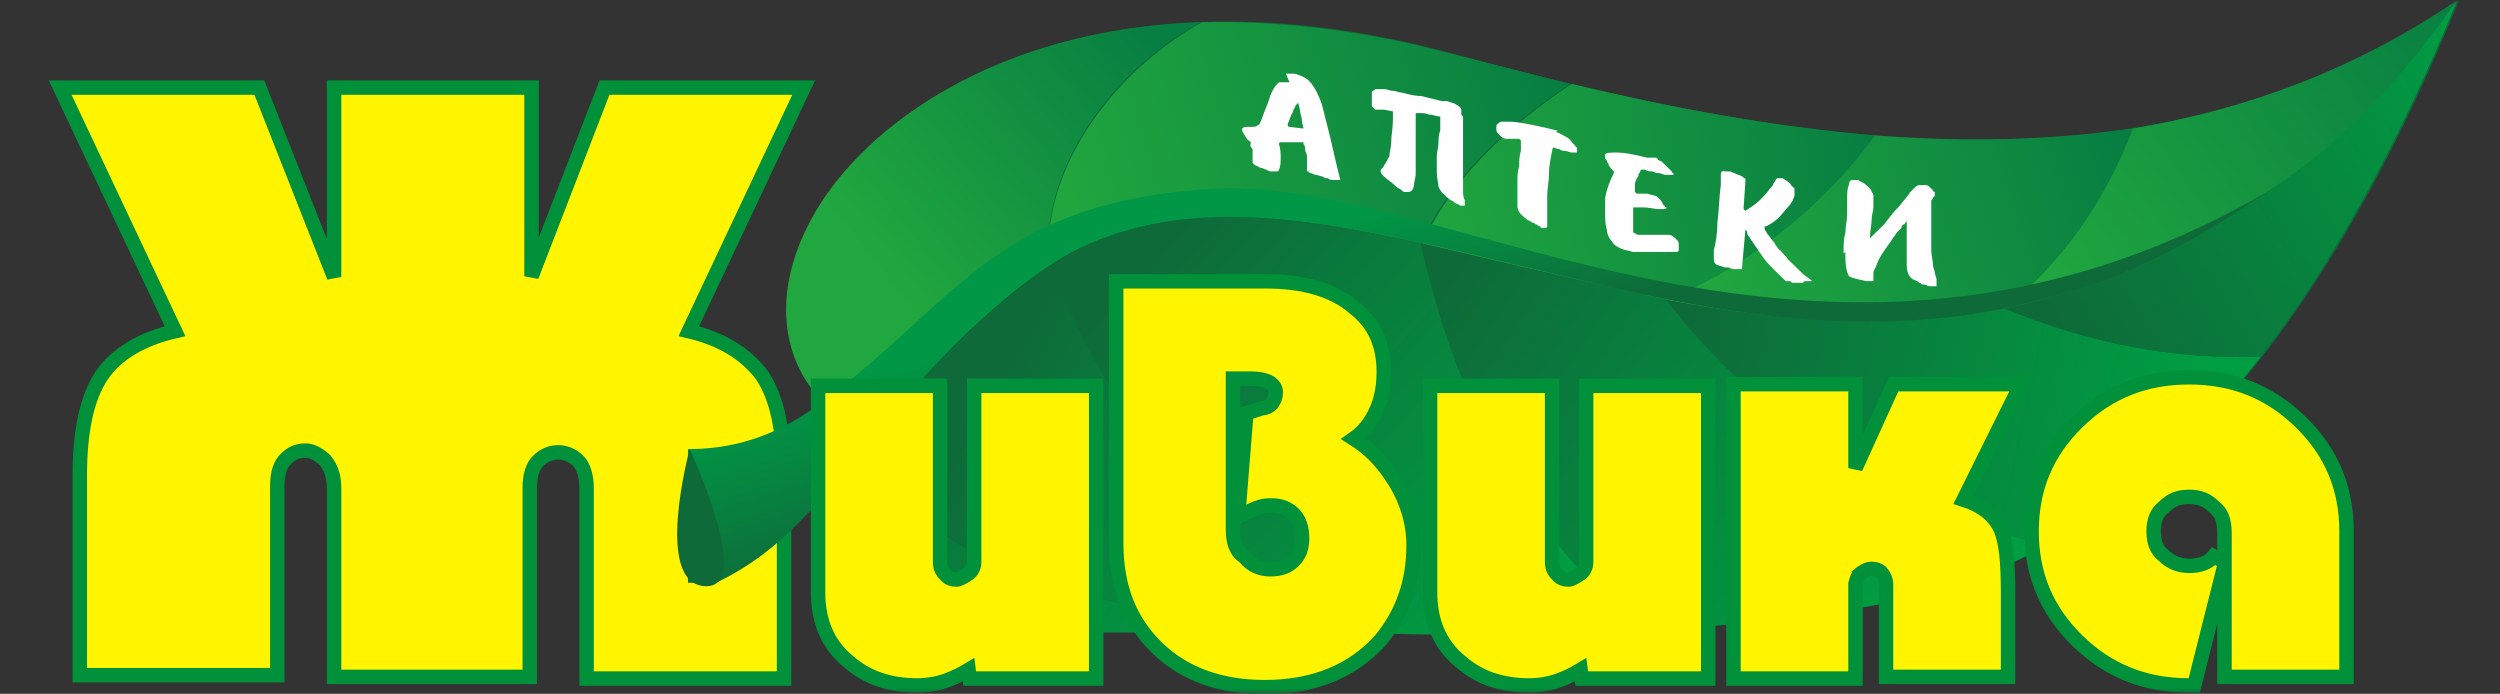 <svg width="227" height="63" viewBox="0 0 227 63" fill="none" xmlns="http://www.w3.org/2000/svg">
<rect x="0" y="0" width="227" height="63" fill="#333333" stroke="none"/>
<g clip-path="url(#clip0_69_126)">
<mask id="mask0_69_126" style="mask-type:luminance" maskUnits="userSpaceOnUse" x="4" y="0" width="220" height="63">
<path d="M224 0H4V63H224V0Z" fill="white"/>
</mask>
<g mask="url(#mask0_69_126)">
<path d="M55.301 7.954H54.887L54.737 8.341L48.262 25.087V8.56V7.954H47.658H30.939H30.334V8.56V25.148L23.699 8.337L23.547 7.954H23.137H6.417H5.463L5.871 8.819L15.893 30.069C12.836 30.774 10.551 32.164 9.262 34.054C7.885 36.074 7.246 39.18 7.246 43.112V60.699V61.305H7.851H24.57H25.174V60.699V44.202C25.174 42.885 25.473 42.141 25.947 41.678C26.485 41.152 26.976 40.916 27.754 40.916C28.317 40.916 28.959 41.253 29.537 41.81C30.058 42.458 30.334 43.243 30.334 44.357V60.855V61.46H30.939H47.499H48.103V60.855V44.357C48.103 43.041 48.402 42.297 48.876 41.834C49.402 41.319 50.047 41.072 50.683 41.072C51.319 41.072 51.964 41.319 52.49 41.834C52.959 42.291 53.263 43.184 53.263 44.357V61.01V61.616H53.868H70.587H71.191V61.01V43.268C71.191 39.183 70.553 36.075 69.175 34.054L69.165 34.04L69.155 34.027C67.732 32.172 65.597 30.778 62.544 30.069L72.566 8.819L72.974 7.954H72.02H55.301Z" fill="#FFF500" stroke="#00913A" stroke-width="1.312"/>
<path d="M122.495 24.124H78.548V57.431H122.495V24.124Z" fill="url(#paint0_linear_69_126)"/>
<path d="M77.593 37.976C73.931 37.198 68.039 29.727 74.249 19.143C80.459 8.56 100.044 -3.735 131.73 4.825C163.417 13.385 195.581 18.832 223.288 0C208.161 37.198 190.168 51.049 171.22 54.785C152.112 58.52 123.132 58.053 111.19 56.341C99.089 54.629 82.211 51.828 77.593 37.976Z" fill="#0E6A39"/>
<path d="M121.54 56.652V57.275C117.4 56.964 113.738 56.808 111.031 56.341C100.204 54.785 85.077 52.294 79.026 41.244C79.026 41.089 78.867 40.777 78.708 40.466C78.867 40.155 79.186 39.999 79.345 39.688C85.714 31.906 90.968 26.925 95.268 24.124C101.478 39.065 110.554 49.493 121.54 56.652Z" fill="url(#paint1_linear_69_126)"/>
<path d="M95.267 24.125C93.038 25.525 90.65 27.549 87.943 30.039C85.236 32.529 82.37 35.797 79.185 39.688C79.026 40 78.707 40.155 78.548 40.467C78.071 39.533 77.593 38.288 77.434 37.976C73.771 37.198 67.88 29.727 74.09 19.144C78.707 11.362 90.49 2.646 108.961 2.024C100.522 6.693 94.312 15.876 95.267 24.125Z" fill="url(#paint2_linear_69_126)"/>
<path d="M142.559 7.627C136.668 11.518 131.572 16.343 129.024 22.101C116.923 19.455 108.006 18.21 98.93 22.101C97.815 22.568 96.541 23.191 95.268 24.124C94.471 15.876 100.522 6.849 109.121 2.024C115.808 1.868 123.292 2.646 131.572 4.825C135.234 5.759 138.897 6.693 142.559 7.627Z" fill="url(#paint3_linear_69_126)"/>
<path d="M170.265 12.295V27.237H151.316C150.2 27.081 149.086 26.77 147.972 26.459C140.807 24.902 134.597 23.346 129.184 22.101C131.73 16.342 136.825 11.517 142.718 7.626C151.794 9.805 161.029 11.517 170.265 12.295Z" fill="url(#paint4_linear_69_126)"/>
<path d="M193.671 11.673C190.963 18.677 187.142 23.813 182.048 28.015C172.654 29.883 162.781 29.416 151.316 27.237C157.686 24.746 165.01 19.455 170.265 12.295C178.226 12.918 186.028 12.762 193.671 11.673Z" fill="url(#paint5_linear_69_126)"/>
<path d="M223.128 0C218.51 6.537 212.619 13.696 205.295 17.743C197.493 23.035 190.009 26.303 182.048 28.015C187.142 23.813 190.963 18.677 193.671 11.673C203.861 9.961 213.733 6.381 223.128 0Z" fill="url(#paint6_linear_69_126)"/>
<path d="M149.406 57.275C140.011 57.741 130.298 57.741 122.655 57.43C111.19 50.271 101.796 39.687 95.267 24.123C96.541 23.345 97.815 22.723 98.93 22.1C108.006 18.365 117.082 19.454 129.024 22.1C132.209 36.108 138.099 48.247 149.406 57.275Z" fill="url(#paint7_linear_69_126)"/>
<path d="M185.869 49.493C181.092 52.139 175.997 53.851 171.061 54.785C164.692 56.03 157.049 56.808 149.406 57.275C138.099 48.248 132.208 36.108 129.024 22.256C134.597 23.346 140.807 24.902 147.972 26.459C149.086 26.77 150.202 26.926 151.316 27.237C159.755 38.131 172.334 46.225 185.869 49.493Z" fill="url(#paint8_linear_69_126)"/>
<path d="M205.295 32.373C199.085 40.31 192.557 45.758 185.869 49.493C172.334 46.225 159.755 38.287 151.316 27.237C162.621 29.416 172.654 29.883 182.048 28.015C189.531 31.128 197.333 32.684 205.295 32.373Z" fill="url(#paint9_linear_69_126)"/>
<path d="M223.128 0C217.556 13.696 211.504 24.279 205.295 32.373C197.333 32.684 189.69 31.128 182.048 28.015C190.009 26.459 197.493 23.19 205.135 17.898C214.211 12.14 219.148 5.447 223.128 0Z" fill="url(#paint10_linear_69_126)"/>
<path d="M205.295 17.742C186.506 30.816 168.673 31.127 147.972 26.458C127.113 21.789 112.145 16.497 98.929 22.1C93.834 24.279 87.465 29.571 79.185 39.688C74.567 45.29 71.224 49.96 65.014 52.917H62.466V40.777C68.517 40.777 72.498 38.287 76 35.485C87.306 26.614 91.127 18.209 110.394 17.12C131.412 16.03 165.487 40.466 205.295 17.742Z" fill="url(#paint11_linear_69_126)"/>
<path d="M62.625 40.777C62.625 40.777 68.517 53.384 64.058 53.228C59.282 53.073 62.625 40.777 62.625 40.777Z" fill="#0E6A39"/>
<path d="M167.398 22.878C167.398 22.256 167.398 21.633 167.558 21.166C167.558 20.544 167.717 20.077 167.717 19.454C167.717 19.299 167.717 19.299 167.717 19.143C167.717 18.987 167.717 18.987 167.717 18.832C167.717 18.676 167.717 18.521 167.717 18.521C167.717 18.365 167.717 18.209 167.717 18.209C167.717 17.587 167.717 17.12 167.876 16.808C167.876 16.497 168.035 16.341 168.195 16.341H168.353C168.353 16.341 168.513 16.341 168.673 16.341C168.832 16.341 168.832 16.497 168.991 16.497C169.309 16.653 169.467 16.808 169.627 16.964C169.787 17.12 169.947 17.275 169.947 17.431C169.947 17.431 170.105 17.587 170.105 17.742C170.105 17.898 170.105 17.898 170.105 18.054C170.105 18.209 170.105 18.209 170.105 18.365C170.105 18.521 170.105 18.676 170.105 18.832C170.105 19.143 169.947 19.454 169.947 19.921C169.947 20.388 169.787 21.011 169.787 21.633C169.947 21.478 170.105 21.322 170.265 21.166C170.423 21.011 170.583 20.855 170.742 20.699C170.742 20.699 170.742 20.699 170.901 20.544C170.901 20.544 170.901 20.544 171.061 20.388C171.539 19.766 172.016 19.143 172.494 18.676C172.97 18.054 173.29 17.742 173.45 17.431C173.608 17.275 173.768 17.12 173.928 16.964C174.086 16.808 174.245 16.808 174.404 16.808H174.564C174.723 16.808 174.723 16.808 174.882 16.808C175.042 16.808 175.201 16.964 175.201 16.964C175.201 16.964 175.201 16.964 175.359 17.12C175.359 17.12 175.359 17.12 175.519 17.275C175.519 17.275 175.519 17.431 175.679 17.431V17.587C175.679 17.742 175.679 17.898 175.519 17.898C175.519 18.054 175.359 18.209 175.359 18.209C175.359 18.365 175.359 18.521 175.359 18.676C175.359 18.832 175.359 18.987 175.359 19.143V19.299V19.454V21.166C175.359 21.789 175.359 22.256 175.359 22.723C175.359 23.19 175.519 23.657 175.519 24.123C175.519 24.279 175.679 24.59 175.679 24.746C175.679 24.902 175.838 25.213 175.838 25.369C175.838 25.524 175.838 25.524 175.838 25.68C175.838 25.835 175.838 25.835 175.838 25.835V25.991H175.679H175.519C175.359 25.991 175.359 25.991 175.201 25.991C175.042 25.991 174.882 25.835 174.723 25.835C174.564 25.835 174.404 25.835 174.404 25.68C174.245 25.68 174.245 25.68 174.086 25.524C173.608 25.369 173.45 25.213 173.29 24.902C173.13 24.59 173.13 24.279 173.13 23.657C173.13 23.501 173.13 23.345 173.13 23.19C173.13 23.034 173.13 22.878 173.13 22.723C173.13 22.567 173.13 22.567 173.13 22.411C173.13 22.256 173.13 22.256 173.13 22.1C173.13 22.1 173.13 22.1 173.13 21.945C173.13 21.945 173.13 21.945 173.13 21.789C173.13 21.789 173.13 21.789 173.13 21.633C173.13 21.478 173.13 21.166 173.13 21.011C173.13 20.855 173.13 20.544 173.13 20.388V20.233V20.077C172.97 20.233 172.97 20.388 172.812 20.388C172.654 20.544 172.654 20.544 172.654 20.699C172.654 20.699 172.654 20.699 172.494 20.855C172.494 20.855 172.494 20.855 172.335 21.011C172.176 21.166 172.016 21.478 171.856 21.633C171.698 21.945 171.539 22.1 171.22 22.567C170.901 23.034 170.583 23.501 170.423 23.968C170.265 24.435 170.105 24.59 170.105 24.746V24.902V25.057V25.213V25.369C170.105 25.369 170.105 25.369 170.105 25.524C170.105 25.524 170.105 25.524 169.947 25.524H169.787H169.627H169.467C168.673 25.369 168.035 25.213 167.876 25.057C167.717 24.746 167.558 24.279 167.558 23.19C167.558 23.19 167.558 23.19 167.558 23.034C167.558 23.034 167.558 23.034 167.558 22.878C167.398 23.034 167.398 23.034 167.398 22.878ZM160.233 20.855C160.392 21.011 160.392 21.166 160.552 21.322C160.712 21.478 160.869 21.789 161.029 21.945C161.189 22.1 161.189 22.256 161.347 22.411C161.507 22.567 161.507 22.723 161.667 22.723C161.826 23.034 162.143 23.19 162.303 23.501C162.621 23.812 162.781 23.968 163.099 24.279C163.258 24.435 163.577 24.746 163.736 24.902C163.895 25.057 164.215 25.213 164.373 25.369L164.532 25.524H164.373H164.215H164.055C163.895 25.524 163.736 25.524 163.736 25.68C163.577 25.68 163.417 25.68 163.258 25.68H163.099C162.941 25.68 162.941 25.68 162.781 25.68C162.621 25.68 162.621 25.524 162.463 25.524C162.463 25.524 162.463 25.524 162.303 25.524H162.143C161.985 25.369 161.826 25.213 161.667 25.057C161.507 24.902 161.347 24.746 161.189 24.59C160.869 24.279 160.392 23.812 160.074 23.345C159.755 22.878 159.438 22.411 159.118 21.945C158.96 21.789 158.96 21.633 158.8 21.478C158.64 21.322 158.64 21.166 158.64 21.011C158.64 21.011 158.64 21.011 158.481 20.855L158.164 24.435C158.164 24.435 158.164 24.435 158.004 24.435H157.844H157.686C157.686 24.435 157.526 24.435 157.366 24.435C157.208 24.435 157.049 24.279 156.889 24.279H156.73H156.571C156.252 24.123 155.935 24.123 155.775 23.968C155.615 23.812 155.615 23.657 155.615 23.345V23.19V23.034V22.878V22.723C155.775 22.1 155.935 21.322 155.935 20.233C156.092 19.143 156.092 17.898 156.252 16.808C156.252 16.653 156.252 16.497 156.252 16.341C156.252 16.186 156.252 16.03 156.252 15.875C156.252 15.719 156.252 15.563 156.412 15.563C156.412 15.563 156.571 15.408 156.571 15.563H156.73H156.889H157.049C157.208 15.563 157.366 15.719 157.526 15.719C157.686 15.875 158.004 15.875 158.164 16.03C158.323 16.03 158.323 16.186 158.323 16.186H158.481V16.341V16.497L158.323 18.832V18.987C158.323 18.987 158.323 18.987 158.481 19.143C158.96 18.832 159.438 18.521 159.755 18.209C160.074 17.898 160.392 17.587 160.712 17.12C160.869 16.964 161.029 16.808 161.029 16.653C161.189 16.497 161.189 16.341 161.347 16.186C161.347 16.186 161.347 16.186 161.507 16.186H161.667H161.826C161.985 16.186 161.985 16.341 162.143 16.341C162.303 16.497 162.621 16.653 162.621 16.808C162.781 16.964 162.781 16.964 162.941 17.12V17.275V17.431V17.587V17.742C162.941 17.898 162.781 18.054 162.781 18.209C162.621 18.365 162.621 18.521 162.463 18.676C162.143 18.987 161.826 19.454 161.507 19.766C161.189 20.077 160.712 20.388 160.392 20.544C160.392 20.544 160.392 20.544 160.233 20.544C160.233 20.699 160.233 20.699 160.233 20.855C160.233 20.699 160.233 20.699 160.233 20.855ZM151.158 15.875L150.68 15.719C150.52 15.719 150.36 15.719 150.042 15.563C149.884 15.563 149.565 15.563 149.406 15.408C149.246 15.408 149.087 15.408 149.087 15.408C149.087 15.408 148.928 15.408 148.928 15.563C148.928 15.719 148.769 15.719 148.769 15.875C148.769 16.03 148.769 16.03 148.609 16.186C148.609 16.341 148.451 16.497 148.451 16.653C148.451 16.808 148.451 16.964 148.451 17.275V17.431C148.451 17.431 148.451 17.431 148.609 17.587C148.769 17.587 148.928 17.587 149.087 17.587C149.246 17.587 149.406 17.587 149.406 17.587H149.565C150.042 17.742 150.36 17.742 150.52 17.898C150.68 18.054 150.839 18.209 150.998 18.521C150.998 18.521 150.998 18.676 151.158 18.676C151.158 18.676 151.158 18.832 151.316 18.832C151.316 18.987 151.158 18.987 150.68 18.987C150.202 18.987 149.724 18.832 149.246 18.832C149.087 18.832 149.087 18.832 148.928 18.832C148.769 18.832 148.769 18.832 148.609 18.832H148.451C148.451 18.832 148.451 18.832 148.291 18.832C148.291 18.987 148.291 19.143 148.291 19.454C148.291 19.766 148.291 20.077 148.291 20.388V21.011C148.291 21.011 148.291 21.166 148.451 21.166C148.451 21.166 148.609 21.322 148.769 21.322C148.928 21.322 149.246 21.322 149.565 21.322C149.884 21.322 150.36 21.322 150.839 21.322C150.998 21.322 150.998 21.322 151.158 21.322C151.316 21.322 151.316 21.322 151.316 21.322H151.475C151.794 21.322 151.954 21.478 152.112 21.633C152.272 21.789 152.431 21.945 152.431 22.1C152.431 22.1 152.431 22.1 152.431 22.256C152.431 22.256 152.431 22.256 152.431 22.411C152.431 22.567 152.431 22.567 152.431 22.723C152.431 22.878 152.272 22.878 152.112 22.878C151.954 22.878 151.794 22.878 151.634 22.878C151.475 22.878 151.316 22.878 150.998 22.878C150.68 22.878 150.36 22.878 150.042 22.878C149.724 22.878 149.406 22.878 149.087 22.878C148.928 22.878 148.928 22.878 148.769 22.878C148.609 22.878 148.609 22.878 148.451 22.878H148.291C147.813 22.723 147.495 22.723 147.177 22.567C146.857 22.411 146.539 22.256 146.381 21.945C146.221 21.789 145.903 21.322 145.903 20.855C145.743 20.388 145.743 19.766 145.743 19.143C145.743 18.987 145.743 18.832 145.743 18.676C145.743 18.521 145.743 18.365 145.743 18.209C145.743 17.742 145.903 17.275 146.062 16.808C146.221 16.341 146.381 16.03 146.539 15.719C146.539 15.719 146.539 15.719 146.539 15.563L146.381 15.408L146.221 15.252C146.221 15.097 146.062 15.097 146.062 14.941C146.062 14.785 145.903 14.785 145.903 14.63C145.903 14.474 145.743 14.474 145.743 14.318C145.743 14.163 145.743 14.163 145.743 14.007C145.903 13.851 146.221 13.851 146.857 13.851C147.495 13.851 148.291 14.007 149.565 14.318H149.724C149.884 14.318 150.042 14.318 150.042 14.318C150.202 14.318 150.202 14.318 150.36 14.318C150.36 14.318 150.52 14.318 150.52 14.474C150.52 14.474 150.68 14.63 150.839 14.63C150.998 14.785 151.158 14.941 151.316 15.097C151.475 15.252 151.634 15.408 151.794 15.563C151.794 15.719 151.954 15.719 151.954 15.719V15.875C151.475 15.875 151.475 15.875 151.158 15.875ZM141.285 11.984C141.762 12.139 141.922 12.295 142.24 12.451C142.559 12.606 142.719 12.918 142.876 13.073L143.036 13.229C143.036 13.229 143.036 13.384 143.196 13.384V13.54C143.196 13.54 143.196 13.54 143.196 13.696C143.196 13.851 143.196 13.851 143.036 13.851C142.876 13.851 142.876 13.851 142.719 13.851C142.559 13.851 142.24 13.696 142.081 13.696C141.922 13.696 141.762 13.696 141.603 13.54C141.285 13.54 141.125 13.384 141.125 13.384C141.125 13.384 140.967 13.384 140.967 13.54C140.807 14.318 140.647 15.097 140.647 15.719C140.647 16.497 140.488 17.12 140.488 17.742C140.488 18.054 140.488 18.365 140.488 18.676C140.488 18.987 140.488 19.299 140.488 19.454C140.488 19.61 140.488 19.766 140.488 19.921C140.488 20.077 140.488 20.233 140.488 20.233C140.488 20.388 140.488 20.544 140.488 20.544C140.488 20.699 140.331 20.699 140.171 20.699H140.011C140.011 20.699 139.851 20.699 139.851 20.544C139.851 20.544 139.693 20.544 139.533 20.388C139.373 20.388 139.373 20.233 139.215 20.233C139.056 20.233 139.056 20.077 138.897 20.077C138.578 19.921 138.259 19.61 138.099 19.454C137.942 19.299 137.782 18.987 137.782 18.676V18.521V18.365C137.782 18.054 137.782 17.742 137.782 17.431C137.782 17.12 137.782 16.808 137.782 16.497C137.782 16.03 137.782 15.563 137.942 15.097C137.942 14.63 137.942 14.163 138.099 13.696C138.099 13.54 138.099 13.384 138.099 13.384C138.099 13.229 138.099 13.229 138.099 13.073C138.099 12.918 138.099 12.918 138.099 12.762L137.942 12.606C137.942 12.606 137.782 12.606 137.622 12.606C137.464 12.606 137.464 12.606 137.304 12.606H137.144H136.985H136.826C136.508 12.606 136.348 12.451 136.19 12.295C136.03 12.139 135.87 11.984 135.87 11.828C135.87 11.672 135.87 11.672 135.87 11.672V11.517C135.87 11.361 135.87 11.361 136.03 11.206C136.03 11.206 136.19 11.05 136.348 11.05C136.348 11.05 136.508 11.05 136.668 11.05C136.826 11.05 136.826 11.05 136.985 11.05C137.782 11.05 138.419 11.206 139.215 11.361C140.011 11.517 140.647 11.672 141.285 11.828H141.445L141.285 11.984ZM125.681 9.96C125.521 9.96 125.521 9.96 125.521 9.96H125.362H125.203H125.044H124.884L124.725 9.805L124.566 9.649C124.566 9.493 124.566 9.493 124.566 9.338C124.566 9.338 124.566 9.338 124.566 9.182V9.027V8.871V8.715C124.566 8.715 124.566 8.715 124.566 8.56C124.566 8.56 124.566 8.56 124.566 8.404C124.566 8.248 124.725 8.248 124.884 8.093C125.044 8.093 125.203 8.093 125.362 8.093C125.362 8.093 125.362 8.093 125.521 8.093C125.521 8.093 125.521 8.093 125.681 8.093C125.999 8.093 126.158 8.248 126.476 8.248C126.795 8.248 126.955 8.404 127.273 8.404C127.91 8.56 128.387 8.715 129.024 8.715C129.661 8.871 130.298 9.027 130.935 9.182H131.095H131.253H131.413C131.731 9.338 132.05 9.338 132.209 9.493C132.527 9.649 132.687 9.805 132.687 9.96C132.687 9.96 132.687 9.96 132.687 10.116C132.687 10.116 132.687 10.116 132.687 10.272C132.687 10.427 132.687 10.427 132.846 10.583C132.846 10.739 132.846 10.739 132.846 10.894C132.846 10.894 132.846 11.05 132.846 11.206C132.846 11.361 132.846 11.672 132.846 11.828C132.846 11.984 132.846 12.139 132.846 12.295C132.846 12.451 132.846 12.762 132.846 12.918C132.846 13.229 132.846 13.54 132.846 14.007C132.846 14.318 132.846 14.785 132.846 15.097C132.846 15.252 132.846 15.408 132.846 15.719C132.846 15.875 132.846 16.186 132.846 16.341C132.846 16.653 132.846 16.964 132.846 17.275C132.846 17.587 132.846 17.898 133.005 18.209V18.521C133.005 18.676 133.005 18.676 133.005 18.676H132.846H132.687C132.687 18.676 132.527 18.676 132.368 18.521C132.209 18.521 132.05 18.365 132.05 18.365C131.89 18.209 131.731 18.209 131.572 18.054C131.413 17.898 131.253 17.898 131.253 17.742C130.935 17.587 130.776 17.275 130.616 16.964C130.616 16.653 130.458 16.186 130.458 15.563V14.785C130.458 14.785 130.458 14.474 130.458 14.163C130.458 13.851 130.616 13.384 130.616 12.918C130.616 12.606 130.616 12.295 130.776 11.828C130.776 11.361 130.776 11.05 130.776 10.583C130.458 10.583 130.139 10.427 129.979 10.427C129.661 10.427 129.502 10.272 129.184 10.272C129.024 10.272 128.865 10.272 128.865 10.272C128.706 10.272 128.706 10.272 128.547 10.272C128.547 10.427 128.547 10.427 128.547 10.739C128.547 10.894 128.547 11.206 128.547 11.361V13.384C128.547 13.54 128.547 13.696 128.547 13.851C128.547 14.007 128.547 14.163 128.547 14.474C128.547 14.941 128.547 15.408 128.547 15.719C128.547 16.186 128.387 16.497 128.387 16.808C128.387 16.964 128.228 17.275 128.228 17.275C128.069 17.431 127.91 17.431 127.75 17.431H127.592C127.432 17.431 127.432 17.431 127.273 17.275C127.113 17.12 126.955 17.12 126.795 16.964C126.318 16.497 125.999 16.341 125.681 16.03C125.521 15.875 125.362 15.719 125.362 15.563C125.362 15.408 125.362 15.408 125.521 15.252C125.681 15.097 125.681 14.941 125.84 14.785C125.84 14.63 125.999 14.63 125.999 14.474C125.999 14.318 126.158 14.318 126.158 14.163C126.158 13.851 126.318 13.384 126.318 12.918C126.318 12.295 126.476 11.672 126.476 10.894C126.476 10.894 126.476 10.739 126.476 10.583C126.476 10.427 126.476 10.427 126.476 10.272V10.116C125.681 9.96 125.681 9.96 125.681 9.96ZM116.923 11.361C116.923 11.517 116.923 11.517 116.923 11.361C116.923 11.517 117.082 11.517 117.082 11.517L118.356 11.672C118.356 11.517 118.197 11.206 118.197 10.739C118.037 10.272 118.037 9.805 117.878 9.338C117.719 9.493 117.56 9.649 117.56 9.805C117.401 9.96 117.401 10.272 117.241 10.427C117.241 10.583 117.082 10.739 117.082 10.894C116.923 11.206 116.923 11.206 116.923 11.361ZM113.579 12.918L113.42 12.762C113.261 12.762 113.261 12.606 113.101 12.451C113.101 12.295 112.942 12.295 112.942 12.139C112.783 11.984 112.783 11.828 112.783 11.672C112.942 11.517 113.101 11.517 113.261 11.517C113.42 11.517 113.579 11.517 113.738 11.517C113.897 11.517 114.057 11.517 114.216 11.361C114.375 11.361 114.375 11.206 114.534 10.894C114.853 9.96 115.171 9.338 115.331 8.715C115.49 8.248 115.808 7.781 115.968 7.626C116.127 7.47 116.127 7.47 116.286 7.47C116.445 7.47 116.445 7.47 116.604 7.47H116.764H116.923H117.082L116.764 6.692C116.764 6.692 116.764 6.692 116.923 6.692C116.923 6.692 117.082 6.692 117.241 6.692H117.401H117.56C118.037 6.848 118.515 7.003 118.834 7.315C119.152 7.626 119.471 8.093 119.789 8.871C120.107 9.493 120.267 10.583 120.585 11.672C120.904 12.918 121.222 14.474 121.7 16.341C121.7 16.341 121.7 16.341 121.541 16.341C121.381 16.341 121.381 16.341 121.222 16.341H121.063C120.904 16.341 120.744 16.341 120.585 16.186C120.426 16.186 120.267 16.186 120.107 16.03C119.948 16.03 119.63 15.875 119.47 15.875C119.311 15.875 119.152 15.719 118.993 15.719C118.993 15.719 118.834 15.719 118.834 15.563C118.834 15.563 118.834 15.563 118.674 15.563C118.674 15.408 118.674 15.408 118.674 15.252C118.674 15.097 118.674 15.097 118.674 14.941C118.674 14.785 118.674 14.63 118.674 14.63C118.674 14.474 118.674 14.474 118.674 14.318C118.674 14.163 118.674 14.007 118.515 13.696C118.515 13.54 118.515 13.229 118.356 13.073C118.356 13.073 118.356 13.073 118.356 12.918C118.356 12.918 118.356 12.918 118.197 12.918H116.604C116.445 12.918 116.286 12.918 116.286 12.918C116.286 12.918 116.127 12.918 116.127 13.073C116.286 13.54 116.286 14.007 116.286 14.318C116.286 14.63 116.286 15.097 116.127 15.408C116.127 15.408 116.127 15.563 115.968 15.563C115.808 15.563 115.808 15.563 115.649 15.563H115.49C115.331 15.563 115.171 15.563 115.012 15.408C114.853 15.408 114.694 15.252 114.534 15.252C114.375 15.252 114.216 15.097 114.216 15.097C114.057 15.097 113.897 14.941 113.897 14.941C113.897 14.941 113.897 14.941 113.738 14.785C113.738 14.785 113.738 14.785 113.738 14.63V14.474V14.318V14.163V14.007C113.738 13.851 113.738 13.696 113.738 13.54C113.42 13.229 113.579 13.073 113.579 12.918Z" fill="#FEFEFE"/>
<path d="M101.955 25.541H101.351V26.147V49.337C101.351 53.209 102.513 56.332 105.036 58.798C107.563 61.268 110.912 62.394 114.853 62.394C119.294 62.394 122.811 60.941 125.332 58.148L125.342 58.137L125.352 58.126C127.354 55.68 128.354 52.897 128.354 49.493C128.354 47.34 127.676 45.201 126.342 43.242C125.395 41.79 124.226 40.651 122.919 39.83C123.56 39.38 124.128 38.794 124.609 37.971C125.309 36.774 125.648 35.419 125.648 33.773C125.648 31.284 124.789 29.389 123.042 28.016C121.139 26.333 118.427 25.541 114.853 25.541H101.955ZM111.954 34.379H113.579C114.329 34.379 114.986 34.531 115.319 34.748C115.659 34.97 115.84 35.261 115.84 35.641C115.84 35.948 115.742 36.282 115.502 36.649C115.234 36.897 114.923 37.059 114.693 37.059H114.597L114.506 37.089L113.551 37.4L113.168 37.525L113.136 37.927L112.499 45.865L112.414 46.923L113.366 46.458C113.681 46.304 113.967 46.164 114.402 46.023C114.778 45.9 115.166 45.897 115.49 45.897C116.3 45.897 116.941 46.155 117.456 46.658C117.943 47.135 118.229 47.892 118.229 48.87C118.229 49.821 117.96 50.434 117.456 50.927C116.95 51.421 116.315 51.689 115.33 51.689C114.392 51.689 113.61 51.299 113.091 50.665L113.031 50.593L112.953 50.542C112.252 50.085 111.954 49.256 111.954 48.092V34.379ZM74.886 35.035H74.282V35.641V53.851C74.282 56.326 75.13 58.536 77.046 60.074C78.767 61.584 80.826 62.239 83.325 62.239C84.188 62.239 85.219 62.072 86.093 61.73C86.66 61.509 87.314 61.208 87.947 60.824L87.98 61.087L88.048 61.616H88.58H98.93H99.534V61.01V35.641V35.035H98.93H89.057H88.453V35.641V51.05C88.453 51.489 88.221 51.91 87.932 52.098C87.686 52.258 87.479 52.392 87.28 52.489C87.082 52.586 86.938 52.623 86.828 52.623C86.466 52.623 86.155 52.502 85.976 52.328C85.564 51.925 85.363 51.605 85.363 51.05V35.641V35.035H84.758H74.886ZM130.456 35.035H129.852V35.641V53.851C129.852 56.326 130.701 58.536 132.617 60.074C134.338 61.584 136.397 62.239 138.897 62.239C139.758 62.239 140.789 62.072 141.664 61.73C142.231 61.509 142.885 61.208 143.518 60.824L143.552 61.087L143.619 61.616H144.15H154.501H155.105V61.01V35.641V35.035H154.501H144.628H144.023V35.641V51.05C144.023 51.489 143.792 51.91 143.503 52.098C143.257 52.258 143.049 52.392 142.851 52.489C142.654 52.586 142.51 52.623 142.4 52.623C142.037 52.623 141.726 52.502 141.547 52.328C141.135 51.925 140.933 51.605 140.933 51.05V35.641V35.035H140.329H130.456ZM157.399 61.01V61.616H158.004H167.876H168.48V61.01V52.995C168.631 52.424 168.748 52.189 169.001 52.024C169.449 51.733 169.646 51.655 169.945 51.655C170.308 51.655 170.619 51.775 170.798 51.95C171.009 52.157 171.252 52.626 171.252 53.073V60.855V61.46H171.856H181.729H182.334V60.855V53.851C182.334 52.519 182.293 51.366 182.191 50.401C182.089 49.444 181.921 48.633 181.645 48.004L181.638 47.988L181.629 47.972C180.981 46.701 179.906 45.886 178.296 45.372L183.067 35.755L183.5 34.88H182.525H172.334H171.946L171.784 35.234L168.48 42.501V35.486V34.88H167.876H158.004H157.399V35.486V35.641V61.01ZM201.983 60.855V61.46H202.588H212.459H213.064V60.855V48.248C213.064 44.352 211.727 41.082 208.901 38.32C206.076 35.559 202.739 34.257 198.767 34.257C194.795 34.257 191.456 35.559 188.631 38.32C185.806 41.082 184.468 44.352 184.468 48.248C184.468 52.144 185.806 55.414 188.631 58.176C191.456 60.937 194.795 62.239 198.767 62.239H199.237L199.353 61.781L201.983 51.343V60.855ZM201.983 48.404V51.004L201.006 50.51C200.524 51.099 199.775 51.377 198.767 51.377C197.95 51.377 197.152 51.115 196.482 50.46L196.458 50.437L196.431 50.416C195.829 49.946 195.549 49.221 195.549 48.248C195.549 47.275 195.829 46.55 196.431 46.08L196.458 46.059L196.482 46.036C197.16 45.372 197.803 45.118 198.767 45.118C199.729 45.118 200.372 45.372 201.051 46.036L201.075 46.059L201.102 46.08C201.695 46.544 201.983 47.26 201.983 48.404Z" fill="#FFF500"/>
<path d="M169.001 52.024C168.748 52.189 168.631 52.424 168.48 52.995V61.01V61.616H167.876H158.004H157.399V61.01V35.641V35.486V34.88H158.004H167.876H168.48V35.486V42.501L171.784 35.234L171.946 34.88H172.334H182.525H183.5L183.067 35.755L178.296 45.372C179.906 45.886 180.981 46.701 181.629 47.972L181.638 47.988L181.645 48.004C181.921 48.633 182.089 49.444 182.191 50.401C182.293 51.366 182.334 52.519 182.334 53.851V60.855V61.46H181.729H171.856H171.252V60.855V53.073C171.252 52.626 171.009 52.157 170.798 51.95C170.619 51.775 170.308 51.655 169.945 51.655C169.646 51.655 169.449 51.733 169.001 52.024ZM169.001 52.024L168.673 51.516M101.955 25.541H101.351V26.147V49.337C101.351 53.209 102.513 56.332 105.036 58.798C107.563 61.268 110.912 62.394 114.853 62.394C119.294 62.394 122.811 60.941 125.332 58.148L125.342 58.137L125.352 58.126C127.354 55.68 128.354 52.897 128.354 49.493C128.354 47.34 127.676 45.201 126.342 43.242C125.395 41.79 124.226 40.651 122.919 39.83C123.56 39.38 124.128 38.794 124.609 37.971C125.309 36.774 125.648 35.419 125.648 33.773C125.648 31.284 124.789 29.389 123.042 28.016C121.139 26.333 118.427 25.541 114.853 25.541H101.955ZM111.954 34.379H113.579C114.329 34.379 114.986 34.531 115.319 34.748C115.659 34.97 115.84 35.261 115.84 35.641C115.84 35.948 115.742 36.282 115.502 36.649C115.234 36.897 114.923 37.059 114.693 37.059H114.597L114.506 37.089L113.551 37.4L113.168 37.525L113.136 37.927L112.499 45.865L112.414 46.923L113.366 46.458C113.681 46.304 113.967 46.164 114.402 46.023C114.778 45.9 115.166 45.897 115.49 45.897C116.3 45.897 116.941 46.155 117.456 46.658C117.943 47.135 118.229 47.892 118.229 48.87C118.229 49.821 117.96 50.434 117.456 50.927C116.95 51.421 116.315 51.689 115.33 51.689C114.392 51.689 113.61 51.299 113.091 50.665L113.031 50.593L112.953 50.542C112.252 50.085 111.954 49.256 111.954 48.092V34.379ZM74.886 35.035H74.282V35.641V53.851C74.282 56.326 75.13 58.536 77.046 60.074C78.767 61.584 80.826 62.239 83.325 62.239C84.188 62.239 85.219 62.072 86.093 61.73C86.66 61.509 87.314 61.208 87.947 60.824L87.98 61.087L88.048 61.616H88.58H98.93H99.534V61.01V35.641V35.035H98.93H89.057H88.453V35.641V51.05C88.453 51.489 88.221 51.91 87.932 52.098C87.686 52.258 87.479 52.392 87.28 52.489C87.082 52.586 86.938 52.623 86.828 52.623C86.466 52.623 86.155 52.502 85.976 52.328C85.564 51.925 85.363 51.605 85.363 51.05V35.641V35.035H84.758H74.886ZM130.456 35.035H129.852V35.641V53.851C129.852 56.326 130.701 58.536 132.617 60.074C134.338 61.584 136.397 62.239 138.897 62.239C139.758 62.239 140.789 62.072 141.664 61.73C142.231 61.509 142.885 61.208 143.518 60.824L143.552 61.087L143.619 61.616H144.15H154.501H155.105V61.01V35.641V35.035H154.501H144.628H144.023V35.641V51.05C144.023 51.489 143.792 51.91 143.503 52.098C143.257 52.258 143.049 52.392 142.851 52.489C142.654 52.586 142.51 52.623 142.4 52.623C142.037 52.623 141.726 52.502 141.547 52.328C141.135 51.925 140.933 51.605 140.933 51.05V35.641V35.035H140.329H130.456ZM201.983 60.855V61.46H202.588H212.459H213.064V60.855V48.248C213.064 44.352 211.727 41.082 208.901 38.32C206.076 35.559 202.739 34.257 198.767 34.257C194.795 34.257 191.456 35.559 188.631 38.32C185.806 41.082 184.468 44.352 184.468 48.248C184.468 52.144 185.806 55.414 188.631 58.176C191.456 60.937 194.795 62.239 198.767 62.239H199.237L199.353 61.781L201.983 51.343V60.855ZM201.983 48.404V51.004L201.006 50.51C200.524 51.099 199.775 51.377 198.767 51.377C197.95 51.377 197.152 51.115 196.482 50.46L196.458 50.437L196.431 50.416C195.829 49.946 195.549 49.221 195.549 48.248C195.549 47.275 195.829 46.55 196.431 46.08L196.458 46.059L196.482 46.036C197.16 45.372 197.803 45.118 198.767 45.118C199.729 45.118 200.372 45.372 201.051 46.036L201.075 46.059L201.102 46.08C201.695 46.544 201.983 47.26 201.983 48.404Z" stroke="#00913A" stroke-width="1.312"/>
</g>
</g>
<defs>
<linearGradient id="paint0_linear_69_126" x1="83.97" y1="30.145" x2="118.19" y2="52.944" gradientUnits="userSpaceOnUse">
<stop stop-color="#0E6A39"/>
<stop offset="1" stop-color="#009E43"/>
</linearGradient>
<linearGradient id="paint1_linear_69_126" x1="89.184" y1="35.736" x2="120.836" y2="53.724" gradientUnits="userSpaceOnUse">
<stop stop-color="#0E6A39"/>
<stop offset="1" stop-color="#009E43"/>
</linearGradient>
<linearGradient id="paint2_linear_69_126" x1="106.989" y1="5.334" x2="80.889" y2="26.067" gradientUnits="userSpaceOnUse">
<stop stop-color="#077E42"/>
<stop offset="1" stop-color="#21A73F"/>
</linearGradient>
<linearGradient id="paint3_linear_69_126" x1="141.899" y1="5.773" x2="95.02" y2="19.31" gradientUnits="userSpaceOnUse">
<stop stop-color="#077E42"/>
<stop offset="1" stop-color="#21A73F"/>
</linearGradient>
<linearGradient id="paint4_linear_69_126" x1="171.492" y1="15.122" x2="127.949" y2="22.063" gradientUnits="userSpaceOnUse">
<stop stop-color="#077E42"/>
<stop offset="1" stop-color="#21A73F"/>
</linearGradient>
<linearGradient id="paint5_linear_69_126" x1="193.716" y1="14.56" x2="154.428" y2="27.645" gradientUnits="userSpaceOnUse">
<stop stop-color="#077E42"/>
<stop offset="1" stop-color="#21A73F"/>
</linearGradient>
<linearGradient id="paint6_linear_69_126" x1="223.422" y1="-1.028" x2="183.942" y2="26.145" gradientUnits="userSpaceOnUse">
<stop stop-color="#077E42"/>
<stop offset="1" stop-color="#21A73F"/>
</linearGradient>
<linearGradient id="paint7_linear_69_126" x1="105.2" y1="21.649" x2="140.046" y2="55.034" gradientUnits="userSpaceOnUse">
<stop stop-color="#0E6A39"/>
<stop offset="1" stop-color="#009E43"/>
</linearGradient>
<linearGradient id="paint8_linear_69_126" x1="128.383" y1="28.322" x2="171.895" y2="57.142" gradientUnits="userSpaceOnUse">
<stop stop-color="#0E6A39"/>
<stop offset="1" stop-color="#009E43"/>
</linearGradient>
<linearGradient id="paint9_linear_69_126" x1="151.884" y1="31.942" x2="198.531" y2="41.955" gradientUnits="userSpaceOnUse">
<stop stop-color="#0E6A39"/>
<stop offset="1" stop-color="#009E43"/>
</linearGradient>
<linearGradient id="paint10_linear_69_126" x1="186.926" y1="31.555" x2="228.037" y2="7.258" gradientUnits="userSpaceOnUse">
<stop stop-color="#0E6A39"/>
<stop offset="1" stop-color="#009E43"/>
</linearGradient>
<linearGradient id="paint11_linear_69_126" x1="133.033" y1="32.778" x2="128.051" y2="17.494" gradientUnits="userSpaceOnUse">
<stop stop-color="#0E6A39"/>
<stop offset="1" stop-color="#009846"/>
</linearGradient>
<clipPath id="clip0_69_126">
<rect width="220" height="63" fill="white" transform="translate(4)"/>
</clipPath>
</defs>
</svg>
